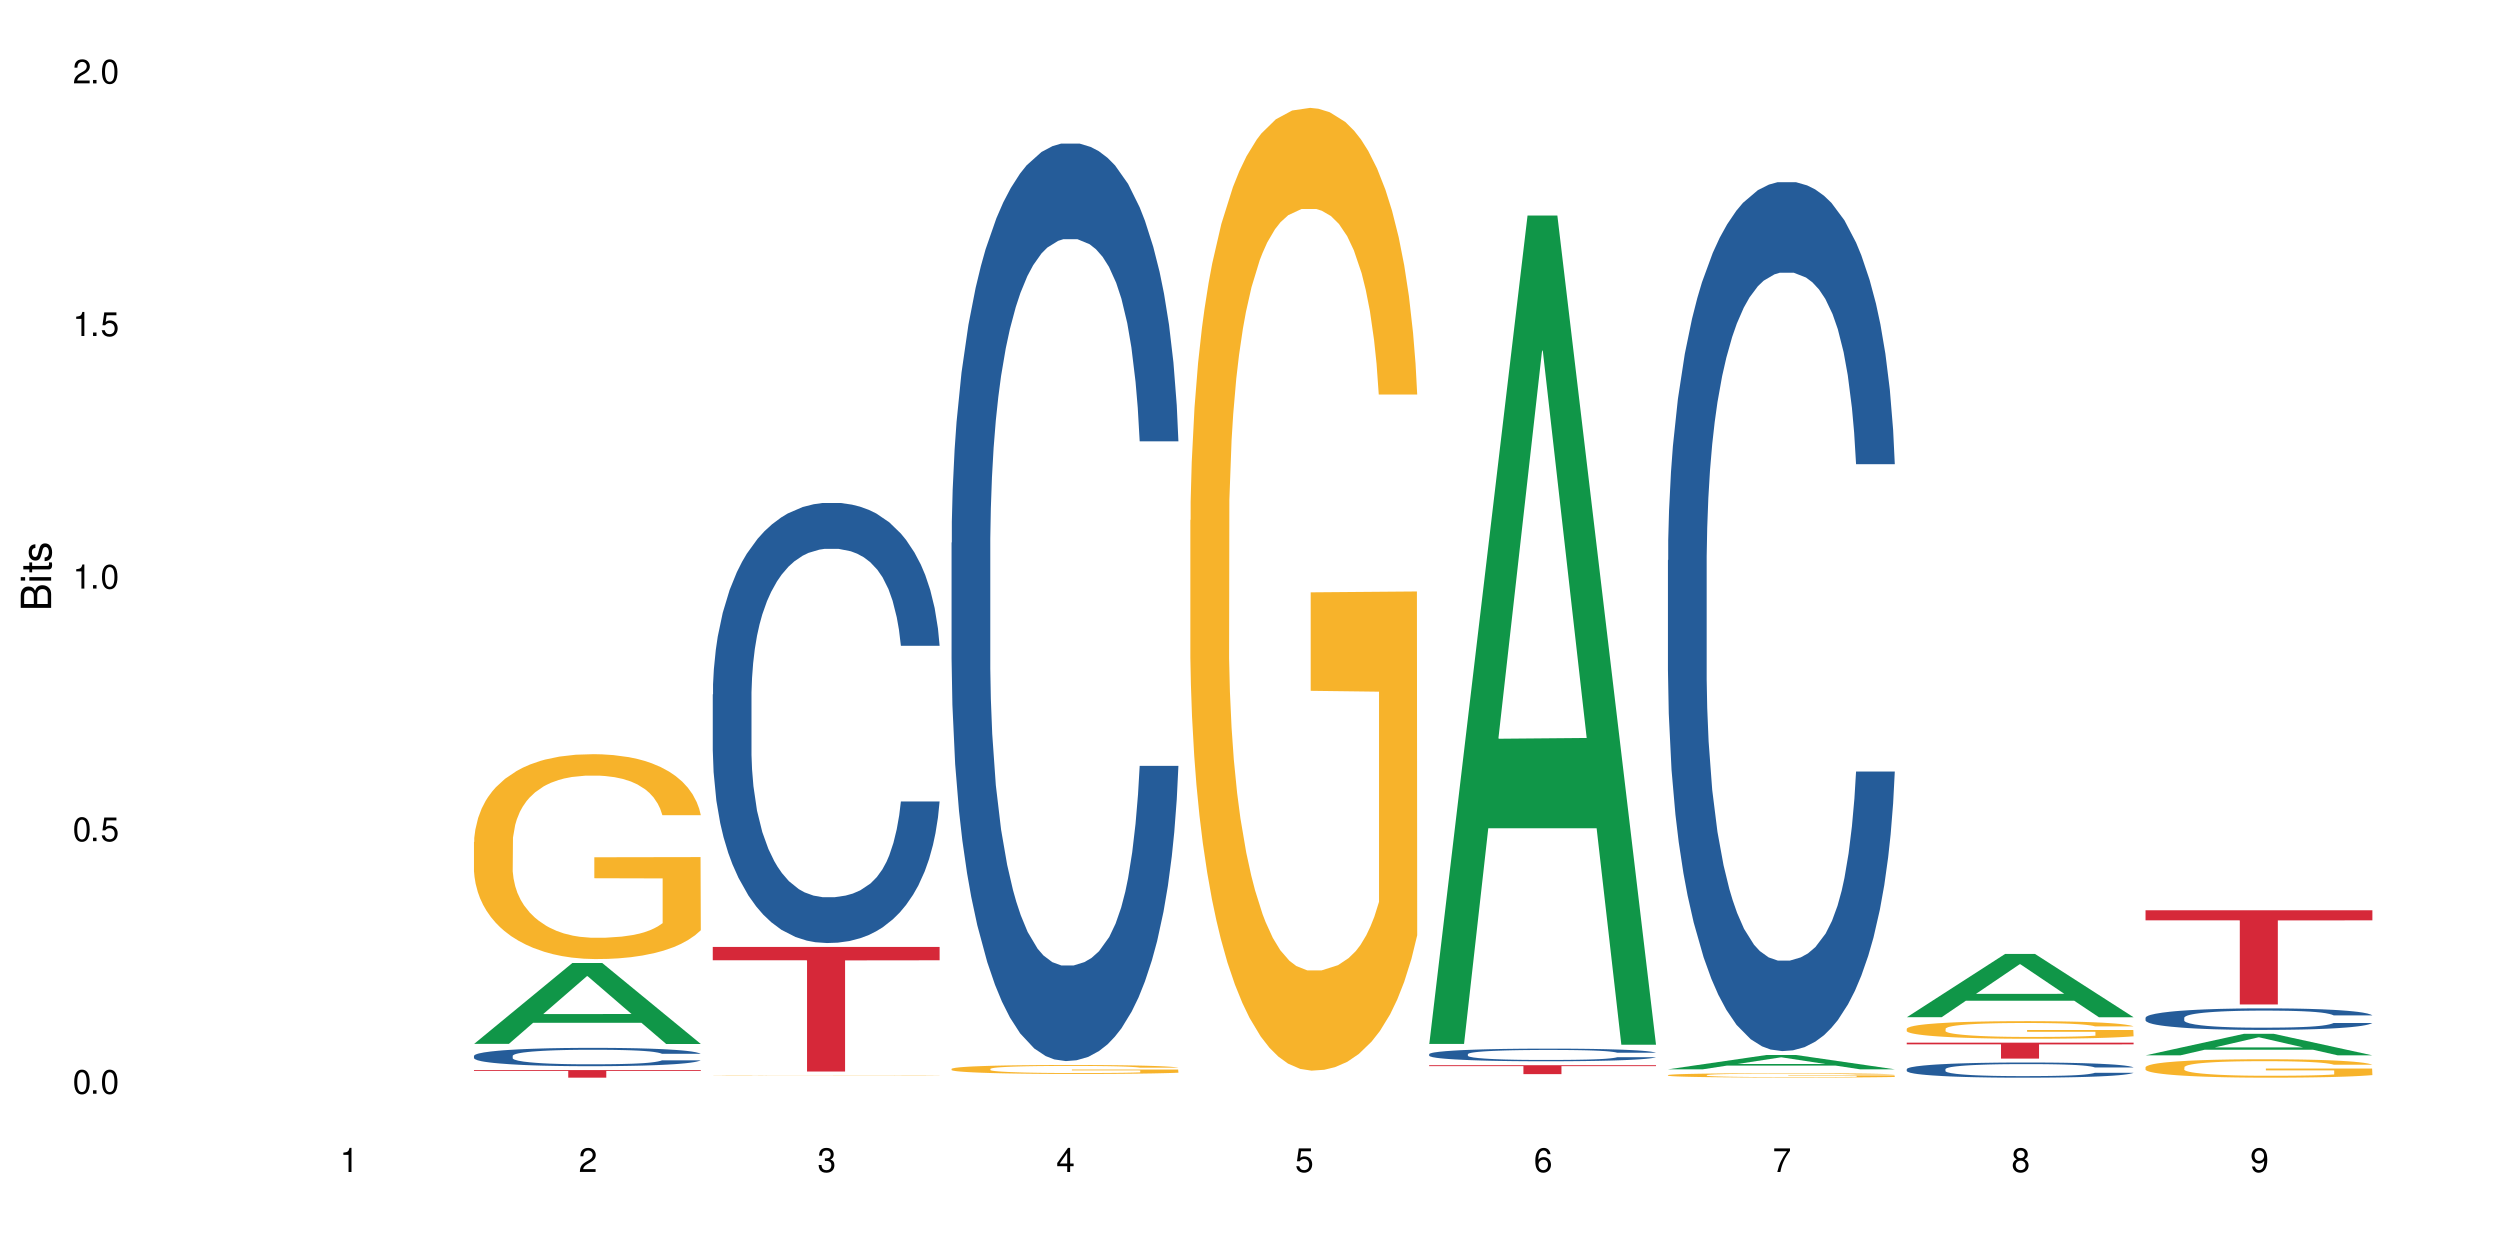 <?xml version="1.0" encoding="UTF-8"?>
<svg xmlns="http://www.w3.org/2000/svg" xmlns:xlink="http://www.w3.org/1999/xlink" width="720" height="360" viewBox="0 0 720 360">
<defs>
<g>
<g id="glyph-0-0">
</g>
<g id="glyph-0-1">
<path d="M 2.641 -6.938 C 2 -6.938 1.422 -6.656 1.078 -6.172 C 0.641 -5.562 0.406 -4.641 0.406 -3.359 C 0.406 -1.016 1.188 0.219 2.641 0.219 C 4.078 0.219 4.859 -1.016 4.859 -3.297 C 4.859 -4.641 4.656 -5.547 4.203 -6.172 C 3.844 -6.656 3.281 -6.938 2.641 -6.938 Z M 2.641 -6.188 C 3.547 -6.188 4 -5.25 4 -3.375 C 4 -1.406 3.562 -0.484 2.625 -0.484 C 1.734 -0.484 1.281 -1.438 1.281 -3.344 C 1.281 -5.25 1.734 -6.188 2.641 -6.188 Z M 2.641 -6.188 "/>
</g>
<g id="glyph-0-2">
<path d="M 1.828 -1 L 0.828 -1 L 0.828 0 L 1.828 0 Z M 1.828 -1 "/>
</g>
<g id="glyph-0-3">
<path d="M 4.562 -6.797 L 1.062 -6.797 L 0.547 -3.094 L 1.328 -3.094 C 1.719 -3.562 2.047 -3.734 2.578 -3.734 C 3.484 -3.734 4.062 -3.109 4.062 -2.094 C 4.062 -1.125 3.484 -0.531 2.578 -0.531 C 1.828 -0.531 1.375 -0.906 1.188 -1.672 L 0.328 -1.672 C 0.453 -1.109 0.547 -0.844 0.75 -0.594 C 1.125 -0.078 1.828 0.219 2.594 0.219 C 3.969 0.219 4.922 -0.781 4.922 -2.219 C 4.922 -3.562 4.031 -4.484 2.719 -4.484 C 2.25 -4.484 1.859 -4.359 1.469 -4.062 L 1.734 -5.969 L 4.562 -5.969 Z M 4.562 -6.797 "/>
</g>
<g id="glyph-0-4">
<path d="M 2.484 -4.938 L 2.484 0 L 3.328 0 L 3.328 -6.938 L 2.766 -6.938 C 2.469 -5.875 2.281 -5.734 0.984 -5.562 L 0.984 -4.938 Z M 2.484 -4.938 "/>
</g>
<g id="glyph-0-5">
<path d="M 4.859 -0.828 L 1.281 -0.828 C 1.359 -1.406 1.672 -1.781 2.5 -2.281 L 3.469 -2.828 C 4.406 -3.344 4.906 -4.062 4.906 -4.906 C 4.906 -5.484 4.672 -6.031 4.266 -6.406 C 3.859 -6.766 3.375 -6.938 2.719 -6.938 C 1.859 -6.938 1.219 -6.625 0.844 -6.031 C 0.609 -5.672 0.5 -5.234 0.484 -4.531 L 1.328 -4.531 C 1.359 -5.016 1.406 -5.281 1.531 -5.516 C 1.75 -5.938 2.188 -6.203 2.703 -6.203 C 3.469 -6.203 4.031 -5.641 4.031 -4.891 C 4.031 -4.344 3.719 -3.859 3.125 -3.516 L 2.234 -3 C 0.812 -2.172 0.406 -1.531 0.328 -0.016 L 4.859 -0.016 Z M 4.859 -0.828 "/>
</g>
<g id="glyph-0-6">
<path d="M 2.125 -3.188 L 2.578 -3.188 C 3.5 -3.188 3.984 -2.766 3.984 -1.922 C 3.984 -1.062 3.469 -0.531 2.594 -0.531 C 1.656 -0.531 1.203 -1 1.156 -2.016 L 0.312 -2.016 C 0.344 -1.453 0.438 -1.094 0.609 -0.781 C 0.953 -0.109 1.625 0.219 2.547 0.219 C 3.953 0.219 4.859 -0.625 4.859 -1.938 C 4.859 -2.828 4.516 -3.297 3.703 -3.594 C 4.344 -3.844 4.656 -4.328 4.656 -5.031 C 4.656 -6.219 3.875 -6.938 2.578 -6.938 C 1.203 -6.938 0.484 -6.172 0.453 -4.703 L 1.297 -4.703 C 1.312 -5.125 1.344 -5.359 1.453 -5.578 C 1.641 -5.969 2.062 -6.203 2.594 -6.203 C 3.344 -6.203 3.797 -5.75 3.797 -5 C 3.797 -4.516 3.609 -4.219 3.25 -4.047 C 3.016 -3.953 2.703 -3.922 2.125 -3.906 Z M 2.125 -3.188 "/>
</g>
<g id="glyph-0-7">
<path d="M 3.141 -1.672 L 3.141 0 L 3.984 0 L 3.984 -1.672 L 4.984 -1.672 L 4.984 -2.438 L 3.984 -2.438 L 3.984 -6.938 L 3.359 -6.938 L 0.266 -2.578 L 0.266 -1.672 Z M 3.141 -2.438 L 1 -2.438 L 3.141 -5.5 Z M 3.141 -2.438 "/>
</g>
<g id="glyph-0-8">
<path d="M 4.781 -5.125 C 4.609 -6.266 3.891 -6.938 2.844 -6.938 C 2.094 -6.938 1.422 -6.578 1.031 -5.953 C 0.594 -5.266 0.406 -4.422 0.406 -3.172 C 0.406 -2 0.578 -1.25 0.984 -0.641 C 1.359 -0.078 1.953 0.219 2.703 0.219 C 3.984 0.219 4.922 -0.75 4.922 -2.094 C 4.922 -3.375 4.062 -4.281 2.844 -4.281 C 2.172 -4.281 1.641 -4.031 1.281 -3.516 C 1.281 -5.234 1.828 -6.188 2.797 -6.188 C 3.391 -6.188 3.797 -5.797 3.938 -5.125 Z M 2.734 -3.531 C 3.547 -3.531 4.062 -2.953 4.062 -2.031 C 4.062 -1.156 3.484 -0.531 2.703 -0.531 C 1.922 -0.531 1.328 -1.188 1.328 -2.078 C 1.328 -2.938 1.906 -3.531 2.734 -3.531 Z M 2.734 -3.531 "/>
</g>
<g id="glyph-0-9">
<path d="M 4.984 -6.797 L 0.438 -6.797 L 0.438 -5.969 L 4.109 -5.969 C 2.5 -3.656 1.828 -2.234 1.328 0 L 2.219 0 C 2.594 -2.172 3.453 -4.047 4.984 -6.094 Z M 4.984 -6.797 "/>
</g>
<g id="glyph-0-10">
<path d="M 3.75 -3.656 C 4.469 -4.094 4.688 -4.438 4.688 -5.078 C 4.688 -6.172 3.844 -6.938 2.641 -6.938 C 1.438 -6.938 0.594 -6.172 0.594 -5.094 C 0.594 -4.438 0.812 -4.094 1.516 -3.656 C 0.734 -3.266 0.359 -2.703 0.359 -1.922 C 0.359 -0.656 1.281 0.219 2.641 0.219 C 3.984 0.219 4.922 -0.656 4.922 -1.922 C 4.922 -2.703 4.531 -3.266 3.75 -3.656 Z M 2.641 -6.188 C 3.359 -6.188 3.812 -5.75 3.812 -5.062 C 3.812 -4.406 3.344 -3.984 2.641 -3.984 C 1.922 -3.984 1.453 -4.406 1.453 -5.078 C 1.453 -5.75 1.922 -6.188 2.641 -6.188 Z M 2.641 -3.266 C 3.484 -3.266 4.062 -2.719 4.062 -1.906 C 4.062 -1.078 3.484 -0.531 2.625 -0.531 C 1.797 -0.531 1.219 -1.094 1.219 -1.906 C 1.219 -2.719 1.781 -3.266 2.641 -3.266 Z M 2.641 -3.266 "/>
</g>
<g id="glyph-0-11">
<path d="M 0.516 -1.578 C 0.672 -0.453 1.406 0.219 2.438 0.219 C 3.188 0.219 3.859 -0.141 4.266 -0.766 C 4.688 -1.453 4.891 -2.297 4.891 -3.547 C 4.891 -4.719 4.703 -5.453 4.312 -6.078 C 3.938 -6.641 3.344 -6.938 2.594 -6.938 C 1.297 -6.938 0.359 -5.969 0.359 -4.625 C 0.359 -3.344 1.234 -2.453 2.453 -2.453 C 3.094 -2.453 3.578 -2.672 4.016 -3.203 C 4 -1.484 3.469 -0.531 2.5 -0.531 C 1.906 -0.531 1.484 -0.906 1.359 -1.578 Z M 2.578 -6.203 C 3.375 -6.203 3.969 -5.531 3.969 -4.641 C 3.969 -3.797 3.391 -3.188 2.547 -3.188 C 1.734 -3.188 1.234 -3.766 1.234 -4.688 C 1.234 -5.562 1.797 -6.203 2.578 -6.203 Z M 2.578 -6.203 "/>
</g>
<g id="glyph-1-0">
</g>
<g id="glyph-1-1">
<path d="M 0 -0.953 L 0 -4.891 C 0 -5.719 -0.234 -6.344 -0.734 -6.797 C -1.188 -7.234 -1.812 -7.469 -2.5 -7.469 C -3.547 -7.469 -4.188 -7 -4.625 -5.875 C -4.984 -6.688 -5.625 -7.094 -6.531 -7.094 C -7.172 -7.094 -7.734 -6.859 -8.141 -6.391 C -8.562 -5.922 -8.75 -5.344 -8.75 -4.5 L -8.75 -0.953 Z M -4.984 -2.062 L -7.766 -2.062 L -7.766 -4.219 C -7.766 -4.844 -7.688 -5.203 -7.453 -5.5 C -7.219 -5.812 -6.859 -5.969 -6.375 -5.969 C -5.891 -5.969 -5.531 -5.812 -5.297 -5.5 C -5.062 -5.203 -4.984 -4.844 -4.984 -4.219 Z M -0.984 -2.062 L -4 -2.062 L -4 -4.781 C -4 -5.766 -3.438 -6.359 -2.484 -6.359 C -1.547 -6.359 -0.984 -5.766 -0.984 -4.781 Z M -0.984 -2.062 "/>
</g>
<g id="glyph-1-2">
<path d="M -6.281 -1.797 L -6.281 -0.797 L 0 -0.797 L 0 -1.797 Z M -8.75 -1.797 L -8.75 -0.797 L -7.484 -0.797 L -7.484 -1.797 Z M -8.75 -1.797 "/>
</g>
<g id="glyph-1-3">
<path d="M -6.281 -3.047 L -6.281 -2.016 L -8.016 -2.016 L -8.016 -1.016 L -6.281 -1.016 L -6.281 -0.172 L -5.469 -0.172 L -5.469 -1.016 L -0.719 -1.016 C -0.078 -1.016 0.281 -1.453 0.281 -2.234 C 0.281 -2.5 0.25 -2.719 0.188 -3.047 L -0.641 -3.047 C -0.609 -2.906 -0.594 -2.766 -0.594 -2.562 C -0.594 -2.141 -0.719 -2.016 -1.156 -2.016 L -5.469 -2.016 L -5.469 -3.047 Z M -6.281 -3.047 "/>
</g>
<g id="glyph-1-4">
<path d="M -4.531 -5.25 C -5.766 -5.25 -6.469 -4.422 -6.469 -2.969 C -6.469 -1.516 -5.719 -0.562 -4.547 -0.562 C -3.562 -0.562 -3.094 -1.062 -2.734 -2.562 L -2.516 -3.484 C -2.344 -4.188 -2.094 -4.469 -1.641 -4.469 C -1.047 -4.469 -0.641 -3.875 -0.641 -3 C -0.641 -2.453 -0.797 -2 -1.062 -1.75 C -1.25 -1.594 -1.422 -1.531 -1.875 -1.469 L -1.875 -0.406 C -0.422 -0.453 0.281 -1.266 0.281 -2.922 C 0.281 -4.5 -0.5 -5.516 -1.719 -5.516 C -2.656 -5.516 -3.172 -4.984 -3.469 -3.734 L -3.703 -2.766 C -3.891 -1.953 -4.156 -1.609 -4.594 -1.609 C -5.188 -1.609 -5.547 -2.125 -5.547 -2.938 C -5.547 -3.75 -5.203 -4.172 -4.531 -4.203 Z M -4.531 -5.25 "/>
</g>
</g>
</defs>
<rect x="-72" y="-36" width="864" height="432" fill="rgb(100%, 100%, 100%)" fill-opacity="1"/>
<path fill-rule="nonzero" fill="rgb(6.275%, 58.824%, 28.235%)" fill-opacity="1" d="M 136.504 300.641 L 136.574 300.621 L 164.844 277.336 L 173.43 277.336 L 201.836 300.664 L 191.855 300.664 L 184.738 294.574 L 153.535 294.574 L 146.555 300.641 L 136.504 300.641 L 156.535 292.055 L 181.875 292.035 L 169.242 281.148 L 169.102 281.125 L 168.961 281.191 L 156.469 292.035 L 156.535 292.055 Z M 136.504 300.641 "/>
<path fill-rule="nonzero" fill="rgb(14.51%, 36.078%, 60%)" fill-opacity="1" d="M 136.504 304.082 L 136.582 304.078 L 136.582 303.961 L 136.824 303.777 L 137.379 303.547 L 137.938 303.387 L 139.371 303.102 L 141.363 302.828 L 143.434 302.617 L 144.949 302.488 L 146.305 302.395 L 149.41 302.215 L 151.402 302.125 L 153.555 302.043 L 156.184 301.961 L 158.098 301.91 L 162.398 301.832 L 165.586 301.801 L 168.055 301.785 L 173.395 301.785 L 176.582 301.805 L 178.891 301.828 L 181.441 301.867 L 183.594 301.91 L 187.336 302.016 L 190.684 302.152 L 192.195 302.23 L 194.586 302.379 L 196.418 302.523 L 197.695 302.648 L 199.129 302.828 L 200.402 303.047 L 201.359 303.293 L 201.836 303.5 L 190.684 303.5 L 190.125 303.305 L 189.488 303.156 L 188.293 302.957 L 187.098 302.816 L 185.426 302.68 L 183.91 302.586 L 181.84 302.496 L 180.008 302.438 L 178.094 302.395 L 176.262 302.363 L 172.758 302.336 L 168.691 302.336 L 167.18 302.344 L 164.07 302.383 L 162.398 302.418 L 160.008 302.484 L 158.336 302.547 L 156.344 302.645 L 154.988 302.727 L 153.316 302.852 L 152.121 302.965 L 150.766 303.121 L 149.969 303.242 L 149.25 303.379 L 148.613 303.539 L 148.137 303.707 L 147.816 303.887 L 147.66 304.059 L 147.66 304.809 L 147.816 304.98 L 148.215 305.184 L 149.25 305.477 L 150.766 305.734 L 152.52 305.938 L 154.191 306.082 L 155.148 306.148 L 156.422 306.227 L 158.414 306.324 L 161.281 306.418 L 162.957 306.457 L 165.504 306.496 L 168.137 306.516 L 171.641 306.516 L 174.746 306.496 L 176.82 306.473 L 178.973 306.434 L 181.918 306.352 L 183.75 306.273 L 185.344 306.184 L 186.539 306.09 L 187.336 306.012 L 188.531 305.863 L 189.488 305.699 L 190.203 305.531 L 190.684 305.367 L 201.836 305.367 L 201.359 305.559 L 200.645 305.746 L 199.926 305.887 L 198.809 306.059 L 197.535 306.207 L 195.703 306.375 L 194.188 306.488 L 192.195 306.605 L 190.363 306.699 L 188.371 306.781 L 185.426 306.879 L 183.512 306.926 L 181.441 306.969 L 178.973 307.008 L 175.863 307.043 L 172.516 307.062 L 169.41 307.066 L 166.062 307.055 L 163.594 307.035 L 160.328 306.992 L 156.262 306.906 L 153.316 306.816 L 151.004 306.723 L 149.012 306.625 L 146.781 306.496 L 143.914 306.285 L 142.16 306.121 L 140.965 305.984 L 139.609 305.797 L 138.656 305.629 L 137.539 305.355 L 136.742 305.016 L 136.504 304.75 Z M 136.504 304.082 "/>
<path fill-rule="nonzero" fill="rgb(96.863%, 70.196%, 16.863%)" fill-opacity="1" d="M 136.504 242.477 L 136.582 242.422 L 136.582 241.344 L 136.902 238.918 L 137.699 235.578 L 138.734 232.828 L 139.852 230.672 L 140.566 229.539 L 141.762 227.926 L 142.797 226.738 L 145.426 224.312 L 148.773 222.051 L 150.605 221.078 L 152.68 220.164 L 155.625 219.141 L 156.98 218.762 L 161.125 217.898 L 165.824 217.359 L 171.004 217.199 L 173.395 217.254 L 176.66 217.469 L 181.121 218.062 L 183.672 218.602 L 185.664 219.141 L 187.734 219.84 L 190.285 220.918 L 192.676 222.211 L 194.586 223.504 L 196.5 225.121 L 198.094 226.848 L 199.449 228.734 L 200.645 230.996 L 201.359 232.883 L 201.836 234.77 L 190.762 234.77 L 190.125 232.883 L 189.41 231.426 L 188.215 229.648 L 187.02 228.355 L 185.824 227.332 L 183.594 225.93 L 181.68 225.066 L 179.289 224.312 L 176.98 223.828 L 174.348 223.504 L 172.758 223.398 L 168.535 223.398 L 164.707 223.773 L 162.477 224.207 L 160.883 224.637 L 158.652 225.445 L 157.301 226.09 L 156.504 226.523 L 154.113 228.195 L 152.52 229.703 L 151.641 230.727 L 150.527 232.344 L 149.73 233.797 L 148.852 235.953 L 148.375 237.57 L 147.738 241.234 L 147.66 250.938 L 147.898 252.984 L 148.375 255.195 L 149.012 257.137 L 149.969 259.184 L 150.926 260.746 L 152.598 262.848 L 154.031 264.25 L 155.148 265.164 L 157.301 266.621 L 158.176 267.105 L 160.246 268.074 L 162.398 268.832 L 165.027 269.477 L 167.02 269.801 L 170.207 270.07 L 174.27 270.07 L 179.051 269.746 L 182.078 269.316 L 184.148 268.883 L 185.504 268.508 L 187.176 267.914 L 188.371 267.375 L 189.488 266.781 L 190.844 265.867 L 190.844 252.984 L 171.164 252.93 L 171.164 246.895 L 201.758 246.84 L 201.836 267.914 L 200.164 269.371 L 198.094 270.77 L 196.102 271.848 L 194.031 272.766 L 191.082 273.789 L 188.691 274.434 L 185.027 275.191 L 181.68 275.676 L 178.176 276 L 175.066 276.16 L 171.402 276.215 L 168.137 276.105 L 164.629 275.781 L 161.84 275.352 L 159.289 274.812 L 156.742 274.113 L 153.555 272.98 L 151.484 272.062 L 149.332 270.934 L 147.18 269.586 L 145.27 268.129 L 143.992 266.996 L 142.719 265.703 L 141.363 264.086 L 140.09 262.254 L 139.133 260.586 L 138.258 258.699 L 137.617 256.918 L 136.98 254.496 L 136.664 252.555 L 136.504 250.883 Z M 136.504 242.477 "/>
<path fill-rule="nonzero" fill="rgb(83.922%, 15.686%, 22.353%)" fill-opacity="1" d="M 136.504 308.188 L 201.836 308.188 L 201.836 308.422 L 174.609 308.422 L 174.609 310.375 L 163.652 310.375 L 163.652 308.426 L 163.496 308.422 L 136.504 308.422 Z M 136.504 308.188 "/>
<path fill-rule="nonzero" fill="rgb(14.51%, 36.078%, 60%)" fill-opacity="1" d="M 205.277 200.008 L 205.355 199.891 L 205.355 197.113 L 205.594 192.711 L 206.152 187.148 L 206.711 183.328 L 208.145 176.492 L 210.137 169.891 L 212.207 164.793 L 213.723 161.781 L 215.078 159.465 L 218.184 155.176 L 220.176 152.977 L 222.328 151.008 L 224.957 149.039 L 226.867 147.879 L 231.172 146.023 L 234.359 145.215 L 236.828 144.867 L 242.168 144.867 L 245.352 145.332 L 247.664 145.91 L 250.215 146.836 L 252.363 147.879 L 256.109 150.426 L 259.457 153.672 L 260.969 155.523 L 263.359 159.117 L 265.191 162.59 L 266.469 165.602 L 267.902 169.891 L 269.176 175.102 L 270.133 181.008 L 270.609 185.992 L 259.457 185.992 L 258.898 181.355 L 258.262 177.766 L 257.066 173.016 L 255.871 169.656 L 254.195 166.297 L 252.684 164.098 L 250.613 161.895 L 248.777 160.504 L 246.867 159.465 L 245.035 158.77 L 241.527 158.074 L 237.465 158.074 L 235.953 158.305 L 232.844 159.23 L 231.172 160.043 L 228.781 161.664 L 227.109 163.172 L 225.117 165.488 L 223.762 167.457 L 222.09 170.469 L 220.895 173.133 L 219.539 176.957 L 218.742 179.852 L 218.023 183.094 L 217.387 186.918 L 216.91 190.973 L 216.59 195.258 L 216.43 199.43 L 216.43 217.383 L 216.59 221.555 L 216.988 226.418 L 218.023 233.484 L 219.539 239.625 L 221.293 244.492 L 222.965 247.965 L 223.922 249.59 L 225.195 251.441 L 227.188 253.758 L 230.055 256.074 L 231.73 257.004 L 234.277 257.93 L 236.906 258.391 L 240.414 258.391 L 243.52 257.93 L 245.594 257.352 L 247.742 256.422 L 250.691 254.453 L 252.523 252.602 L 254.117 250.398 L 255.312 248.199 L 256.109 246.344 L 257.305 242.754 L 258.262 238.816 L 258.977 234.762 L 259.457 230.82 L 270.609 230.82 L 270.133 235.457 L 269.414 239.973 L 268.699 243.332 L 267.582 247.387 L 266.309 250.977 L 264.477 255.031 L 262.961 257.695 L 260.969 260.594 L 259.137 262.793 L 257.145 264.762 L 254.195 267.082 L 252.285 268.238 L 250.215 269.281 L 247.742 270.207 L 244.637 271.02 L 241.289 271.484 L 238.184 271.598 L 234.836 271.367 L 232.367 270.902 L 229.098 269.859 L 225.035 267.777 L 222.09 265.574 L 219.777 263.375 L 217.785 261.055 L 215.555 257.93 L 212.688 252.832 L 210.934 248.895 L 209.738 245.648 L 208.383 241.133 L 207.426 237.078 L 206.312 230.59 L 205.516 222.367 L 205.277 215.992 Z M 205.277 200.008 "/>
<path fill-rule="nonzero" fill="rgb(96.863%, 70.196%, 16.863%)" fill-opacity="1" d="M 205.277 309.766 L 205.355 309.766 L 205.676 309.762 L 206.473 309.754 L 207.508 309.75 L 208.621 309.746 L 209.34 309.742 L 210.535 309.738 L 211.57 309.738 L 214.199 309.73 L 217.547 309.727 L 219.379 309.727 L 221.449 309.723 L 225.754 309.723 L 229.895 309.719 L 249.895 309.719 L 252.445 309.723 L 256.508 309.723 L 259.059 309.727 L 261.449 309.727 L 263.359 309.73 L 265.273 309.734 L 266.867 309.738 L 268.219 309.742 L 269.414 309.746 L 270.133 309.75 L 270.609 309.754 L 259.535 309.754 L 258.898 309.75 L 258.18 309.746 L 255.789 309.738 L 254.594 309.738 L 252.363 309.734 L 250.453 309.734 L 248.062 309.73 L 231.25 309.73 L 229.656 309.734 L 225.273 309.734 L 222.883 309.738 L 221.293 309.742 L 220.414 309.746 L 219.301 309.746 L 218.504 309.75 L 217.625 309.754 L 217.148 309.758 L 216.512 309.766 L 216.43 309.781 L 216.672 309.785 L 217.148 309.793 L 217.785 309.793 L 219.699 309.801 L 221.371 309.805 L 222.805 309.809 L 223.922 309.809 L 226.07 309.812 L 226.949 309.812 L 229.02 309.816 L 231.172 309.816 L 233.801 309.82 L 247.824 309.82 L 250.852 309.816 L 257.145 309.816 L 258.262 309.812 L 259.613 309.812 L 259.613 309.785 L 239.934 309.785 L 239.934 309.773 L 270.531 309.773 L 270.609 309.816 L 268.938 309.816 L 266.867 309.82 L 264.875 309.824 L 262.801 309.824 L 259.855 309.828 L 253.801 309.828 L 250.453 309.832 L 233.402 309.832 L 230.613 309.828 L 225.516 309.828 L 222.328 309.824 L 220.254 309.824 L 218.105 309.82 L 215.953 309.82 L 214.039 309.816 L 212.766 309.812 L 211.492 309.812 L 210.137 309.809 L 208.863 309.805 L 207.906 309.801 L 207.027 309.797 L 205.754 309.789 L 205.438 309.785 L 205.277 309.781 Z M 205.277 309.766 "/>
<path fill-rule="nonzero" fill="rgb(83.922%, 15.686%, 22.353%)" fill-opacity="1" d="M 205.277 272.719 L 270.609 272.719 L 270.609 276.559 L 243.383 276.594 L 243.383 308.598 L 232.426 308.598 L 232.426 276.629 L 232.266 276.559 L 205.277 276.559 Z M 205.277 272.719 "/>
<path fill-rule="nonzero" fill="rgb(14.51%, 36.078%, 60%)" fill-opacity="1" d="M 274.051 156.328 L 274.129 156.086 L 274.129 150.289 L 274.367 141.109 L 274.926 129.516 L 275.484 121.547 L 276.918 107.297 L 278.91 93.527 L 280.98 82.902 L 282.496 76.621 L 283.848 71.789 L 286.957 62.855 L 288.949 58.266 L 291.102 54.16 L 293.73 50.051 L 295.641 47.637 L 299.945 43.773 L 303.129 42.082 L 305.602 41.355 L 310.938 41.355 L 314.125 42.324 L 316.438 43.531 L 318.984 45.465 L 321.137 47.637 L 324.883 52.949 L 328.23 59.715 L 329.742 63.578 L 332.133 71.066 L 333.965 78.312 L 335.238 84.59 L 336.676 93.527 L 337.949 104.398 L 338.906 116.715 L 339.383 127.102 L 328.23 127.102 L 327.672 117.441 L 327.035 109.953 L 325.84 100.051 L 324.645 93.047 L 322.969 86.039 L 321.457 81.453 L 319.383 76.863 L 317.551 73.965 L 315.641 71.789 L 313.809 70.34 L 310.301 68.891 L 306.238 68.891 L 304.723 69.375 L 301.617 71.309 L 299.945 72.996 L 297.555 76.379 L 295.879 79.52 L 293.887 84.352 L 292.535 88.457 L 290.859 94.734 L 289.664 100.293 L 288.312 108.262 L 287.516 114.301 L 286.797 121.062 L 286.16 129.035 L 285.684 137.488 L 285.363 146.422 L 285.203 155.117 L 285.203 192.555 L 285.363 201.25 L 285.762 211.395 L 286.797 226.129 L 288.312 238.93 L 290.062 249.074 L 291.738 256.32 L 292.691 259.703 L 293.969 263.566 L 295.961 268.398 L 298.828 273.227 L 300.5 275.16 L 303.051 277.094 L 305.68 278.059 L 309.188 278.059 L 312.293 277.094 L 314.363 275.883 L 316.516 273.953 L 319.465 269.848 L 321.297 265.98 L 322.891 261.395 L 324.086 256.805 L 324.883 252.938 L 326.078 245.453 L 327.035 237.238 L 327.75 228.785 L 328.23 220.574 L 339.383 220.574 L 338.906 230.234 L 338.188 239.656 L 337.473 246.66 L 336.355 255.113 L 335.082 262.602 L 333.25 271.055 L 331.734 276.609 L 329.742 282.648 L 327.91 287.238 L 325.918 291.344 L 322.969 296.172 L 321.059 298.59 L 318.984 300.762 L 316.516 302.695 L 313.41 304.387 L 310.062 305.352 L 306.957 305.594 L 303.609 305.109 L 301.141 304.145 L 297.871 301.969 L 293.809 297.621 L 290.859 293.035 L 288.551 288.445 L 286.559 283.613 L 284.328 277.094 L 281.457 266.465 L 279.707 258.254 L 278.512 251.488 L 277.156 242.07 L 276.199 233.617 L 275.086 220.09 L 274.289 202.941 L 274.051 189.656 Z M 274.051 156.328 "/>
<path fill-rule="nonzero" fill="rgb(96.863%, 70.196%, 16.863%)" fill-opacity="1" d="M 274.051 307.824 L 274.129 307.82 L 274.129 307.773 L 274.449 307.668 L 275.246 307.52 L 276.281 307.398 L 277.395 307.305 L 278.113 307.258 L 279.309 307.184 L 280.344 307.133 L 282.973 307.027 L 286.32 306.926 L 288.152 306.887 L 290.223 306.844 L 293.172 306.801 L 294.527 306.785 L 298.668 306.746 L 303.371 306.723 L 308.547 306.715 L 310.938 306.719 L 314.207 306.727 L 318.668 306.754 L 321.219 306.777 L 323.207 306.801 L 325.281 306.832 L 327.832 306.879 L 330.219 306.934 L 332.133 306.992 L 334.043 307.062 L 335.637 307.137 L 336.992 307.219 L 338.188 307.32 L 338.906 307.402 L 339.383 307.484 L 328.309 307.484 L 327.672 307.402 L 326.953 307.34 L 325.758 307.262 L 324.562 307.203 L 323.367 307.16 L 321.137 307.098 L 319.227 307.059 L 316.836 307.027 L 314.523 307.004 L 311.895 306.992 L 310.301 306.988 L 306.078 306.988 L 302.254 307.004 L 300.023 307.023 L 298.43 307.039 L 296.199 307.078 L 294.844 307.105 L 294.047 307.125 L 291.656 307.195 L 290.062 307.262 L 289.188 307.309 L 288.07 307.379 L 287.273 307.441 L 286.398 307.535 L 285.922 307.609 L 285.285 307.77 L 285.203 308.195 L 285.441 308.285 L 285.922 308.379 L 286.559 308.465 L 287.516 308.555 L 288.469 308.625 L 290.145 308.715 L 291.578 308.777 L 292.691 308.816 L 294.844 308.883 L 295.723 308.902 L 297.793 308.945 L 299.945 308.977 L 302.574 309.008 L 304.566 309.02 L 307.75 309.031 L 311.816 309.031 L 316.598 309.02 L 319.625 309 L 321.695 308.98 L 323.051 308.965 L 324.723 308.938 L 325.918 308.914 L 327.035 308.887 L 328.387 308.848 L 328.387 308.285 L 308.707 308.281 L 308.707 308.016 L 339.305 308.016 L 339.383 308.938 L 337.711 309.004 L 335.637 309.062 L 333.645 309.109 L 331.574 309.152 L 328.625 309.195 L 326.238 309.223 L 322.57 309.258 L 319.227 309.277 L 315.719 309.293 L 312.613 309.301 L 308.945 309.301 L 305.68 309.297 L 302.176 309.285 L 299.387 309.266 L 296.836 309.242 L 294.285 309.211 L 291.102 309.16 L 289.027 309.121 L 286.875 309.07 L 284.727 309.012 L 282.812 308.949 L 281.539 308.898 L 280.266 308.84 L 278.91 308.77 L 277.633 308.691 L 276.68 308.617 L 275.801 308.535 L 275.164 308.457 L 274.527 308.352 L 274.207 308.266 L 274.051 308.191 Z M 274.051 307.824 "/>
<path fill-rule="nonzero" fill="rgb(96.863%, 70.196%, 16.863%)" fill-opacity="1" d="M 342.82 149.828 L 342.902 149.574 L 342.902 144.512 L 343.219 133.117 L 344.016 117.414 L 345.051 104.5 L 346.168 94.371 L 346.887 89.055 L 348.082 81.457 L 349.117 75.887 L 351.746 64.492 L 355.094 53.855 L 356.926 49.297 L 358.996 44.992 L 361.945 40.184 L 363.297 38.41 L 367.441 34.359 L 372.141 31.824 L 377.32 31.066 L 379.711 31.32 L 382.977 32.332 L 387.441 35.117 L 389.988 37.648 L 391.98 40.184 L 394.055 43.473 L 396.602 48.539 L 398.992 54.617 L 400.906 60.691 L 402.816 68.289 L 404.41 76.395 L 405.766 85.258 L 406.961 95.891 L 407.68 104.754 L 408.156 113.617 L 397.082 113.617 L 396.445 104.754 L 395.727 97.918 L 394.531 89.562 L 393.336 83.484 L 392.141 78.672 L 389.91 72.09 L 387.996 68.035 L 385.609 64.492 L 383.297 62.211 L 380.668 60.691 L 379.074 60.188 L 374.852 60.188 L 371.027 61.961 L 368.797 63.984 L 367.203 66.012 L 364.973 69.809 L 363.617 72.848 L 362.82 74.875 L 360.43 82.723 L 358.836 89.812 L 357.961 94.625 L 356.844 102.223 L 356.047 109.059 L 355.172 119.188 L 354.695 126.785 L 354.055 144.004 L 353.977 189.586 L 354.215 199.207 L 354.695 209.59 L 355.332 218.707 L 356.285 228.328 L 357.242 235.672 L 358.918 245.547 L 360.352 252.133 L 361.465 256.438 L 363.617 263.273 L 364.492 265.551 L 366.566 270.109 L 368.715 273.656 L 371.344 276.695 L 373.336 278.215 L 376.523 279.48 L 380.59 279.48 L 385.367 277.961 L 388.395 275.934 L 390.469 273.91 L 391.824 272.137 L 393.496 269.352 L 394.691 266.816 L 395.805 264.031 L 397.16 259.727 L 397.16 199.207 L 377.48 198.953 L 377.48 170.594 L 408.074 170.34 L 408.156 269.352 L 406.484 276.188 L 404.41 282.77 L 402.418 287.836 L 400.348 292.141 L 397.398 296.953 L 395.008 299.992 L 391.344 303.535 L 387.996 305.816 L 384.492 307.336 L 381.387 308.094 L 377.719 308.348 L 374.453 307.84 L 370.949 306.32 L 368.16 304.297 L 365.609 301.762 L 363.059 298.473 L 359.871 293.152 L 357.801 288.848 L 355.648 283.531 L 353.5 277.199 L 351.586 270.363 L 350.312 265.047 L 349.035 258.969 L 347.684 251.371 L 346.406 242.762 L 345.449 234.91 L 344.574 226.051 L 343.938 217.691 L 343.301 206.297 L 342.98 197.18 L 342.82 189.332 Z M 342.82 149.828 "/>
<path fill-rule="nonzero" fill="rgb(6.275%, 58.824%, 28.235%)" fill-opacity="1" d="M 411.594 300.66 L 411.664 300.438 L 439.934 62.066 L 448.52 62.066 L 476.93 300.887 L 466.945 300.887 L 459.828 238.547 L 428.625 238.547 L 421.645 300.66 L 411.594 300.66 L 431.629 212.758 L 456.965 212.535 L 444.332 101.086 L 444.191 100.859 L 444.051 101.535 L 431.559 212.535 L 431.629 212.758 Z M 411.594 300.66 "/>
<path fill-rule="nonzero" fill="rgb(14.51%, 36.078%, 60%)" fill-opacity="1" d="M 411.594 303.59 L 411.676 303.59 L 411.676 303.508 L 411.914 303.383 L 412.473 303.223 L 413.027 303.113 L 414.461 302.918 L 416.453 302.727 L 418.527 302.582 L 420.039 302.492 L 421.395 302.426 L 424.5 302.305 L 426.492 302.242 L 428.645 302.184 L 431.273 302.129 L 433.188 302.094 L 437.488 302.043 L 440.676 302.02 L 443.145 302.008 L 448.484 302.008 L 451.672 302.02 L 453.98 302.039 L 456.531 302.066 L 458.684 302.094 L 462.426 302.168 L 465.773 302.262 L 467.289 302.312 L 469.68 302.418 L 471.512 302.516 L 472.785 302.605 L 474.219 302.727 L 475.496 302.875 L 476.449 303.047 L 476.93 303.188 L 465.773 303.188 L 465.215 303.055 L 464.578 302.953 L 463.383 302.816 L 462.188 302.719 L 460.516 302.625 L 459 302.559 L 456.93 302.496 L 455.098 302.457 L 453.184 302.426 L 451.352 302.406 L 447.848 302.387 L 443.785 302.387 L 442.27 302.395 L 439.164 302.422 L 437.488 302.445 L 435.098 302.492 L 433.426 302.535 L 431.434 302.602 L 430.078 302.656 L 428.406 302.742 L 427.211 302.82 L 425.855 302.93 L 425.059 303.012 L 424.344 303.105 L 423.707 303.215 L 423.227 303.332 L 422.91 303.457 L 422.75 303.574 L 422.75 304.09 L 422.91 304.211 L 423.309 304.352 L 424.344 304.555 L 425.855 304.73 L 427.609 304.871 L 429.281 304.969 L 430.238 305.016 L 431.512 305.07 L 433.504 305.137 L 436.375 305.203 L 438.047 305.23 L 440.598 305.254 L 443.227 305.27 L 446.73 305.27 L 449.84 305.254 L 451.91 305.238 L 454.062 305.211 L 457.008 305.156 L 458.844 305.102 L 460.438 305.039 L 461.629 304.977 L 462.426 304.922 L 463.621 304.82 L 464.578 304.707 L 465.297 304.59 L 465.773 304.477 L 476.93 304.477 L 476.449 304.609 L 475.734 304.738 L 475.016 304.836 L 473.902 304.953 L 472.625 305.055 L 470.793 305.172 L 469.281 305.25 L 467.289 305.332 L 465.457 305.395 L 463.465 305.453 L 460.516 305.52 L 458.602 305.551 L 456.531 305.582 L 454.062 305.609 L 450.953 305.633 L 447.609 305.645 L 444.5 305.648 L 441.152 305.641 L 438.684 305.629 L 435.418 305.598 L 431.355 305.539 L 428.406 305.477 L 426.094 305.41 L 424.105 305.344 L 421.871 305.254 L 419.004 305.109 L 417.25 304.996 L 416.055 304.902 L 414.703 304.773 L 413.746 304.656 L 412.629 304.469 L 411.832 304.234 L 411.594 304.051 Z M 411.594 303.59 "/>
<path fill-rule="nonzero" fill="rgb(83.922%, 15.686%, 22.353%)" fill-opacity="1" d="M 411.594 306.77 L 476.93 306.77 L 476.93 307.047 L 449.699 307.047 L 449.699 309.355 L 438.746 309.355 L 438.746 307.051 L 438.586 307.047 L 411.594 307.047 Z M 411.594 306.77 "/>
<path fill-rule="nonzero" fill="rgb(6.275%, 58.824%, 28.235%)" fill-opacity="1" d="M 480.367 307.961 L 480.438 307.957 L 508.707 303.844 L 517.293 303.844 L 545.703 307.965 L 535.719 307.965 L 528.602 306.887 L 497.398 306.887 L 490.418 307.961 L 480.367 307.961 L 500.398 306.441 L 525.738 306.438 L 513.105 304.516 L 512.965 304.512 L 512.824 304.523 L 500.332 306.438 L 500.398 306.441 Z M 480.367 307.961 "/>
<path fill-rule="nonzero" fill="rgb(14.51%, 36.078%, 60%)" fill-opacity="1" d="M 480.367 161.359 L 480.445 161.129 L 480.445 155.641 L 480.688 146.949 L 481.242 135.969 L 481.801 128.418 L 483.234 114.922 L 485.227 101.887 L 487.301 91.82 L 488.812 85.875 L 490.168 81.297 L 493.273 72.836 L 495.266 68.488 L 497.418 64.602 L 500.047 60.711 L 501.961 58.426 L 506.262 54.766 L 509.449 53.164 L 511.918 52.477 L 517.258 52.477 L 520.445 53.391 L 522.754 54.535 L 525.305 56.367 L 527.457 58.426 L 531.199 63.457 L 534.547 69.863 L 536.059 73.523 L 538.449 80.613 L 540.285 87.477 L 541.559 93.422 L 542.992 101.887 L 544.266 112.18 L 545.223 123.844 L 545.703 133.68 L 534.547 133.68 L 533.988 124.531 L 533.352 117.441 L 532.156 108.062 L 530.961 101.43 L 529.289 94.793 L 527.773 90.449 L 525.703 86.102 L 523.871 83.359 L 521.957 81.297 L 520.125 79.926 L 516.621 78.555 L 512.555 78.555 L 511.043 79.012 L 507.934 80.84 L 506.262 82.441 L 503.871 85.645 L 502.199 88.617 L 500.207 93.191 L 498.852 97.082 L 497.18 103.027 L 495.984 108.289 L 494.629 115.84 L 493.832 121.559 L 493.117 127.961 L 492.477 135.512 L 492 143.516 L 491.68 151.98 L 491.523 160.215 L 491.523 195.668 L 491.68 203.902 L 492.078 213.512 L 493.117 227.465 L 494.629 239.59 L 496.383 249.195 L 498.055 256.059 L 499.012 259.258 L 500.285 262.918 L 502.277 267.496 L 505.145 272.07 L 506.82 273.898 L 509.367 275.73 L 512 276.645 L 515.504 276.645 L 518.613 275.73 L 520.684 274.586 L 522.836 272.754 L 525.781 268.867 L 527.613 265.207 L 529.207 260.859 L 530.402 256.516 L 531.199 252.855 L 532.395 245.766 L 533.352 237.988 L 534.07 229.98 L 534.547 222.203 L 545.703 222.203 L 545.223 231.352 L 544.508 240.273 L 543.789 246.906 L 542.672 254.914 L 541.398 262.004 L 539.566 270.012 L 538.051 275.273 L 536.059 280.988 L 534.227 285.336 L 532.234 289.227 L 529.289 293.801 L 527.375 296.086 L 525.305 298.145 L 522.836 299.977 L 519.727 301.578 L 516.379 302.492 L 513.273 302.719 L 509.926 302.262 L 507.457 301.348 L 504.191 299.289 L 500.125 295.172 L 497.18 290.824 L 494.867 286.48 L 492.875 281.906 L 490.645 275.73 L 487.777 265.664 L 486.023 257.887 L 484.828 251.484 L 483.473 242.562 L 482.52 234.555 L 481.402 221.746 L 480.605 205.504 L 480.367 192.926 Z M 480.367 161.359 "/>
<path fill-rule="nonzero" fill="rgb(96.863%, 70.196%, 16.863%)" fill-opacity="1" d="M 480.367 309.625 L 480.445 309.621 L 480.445 309.602 L 480.766 309.547 L 481.562 309.477 L 482.598 309.418 L 483.715 309.371 L 484.43 309.348 L 485.625 309.312 L 486.66 309.289 L 489.289 309.238 L 492.637 309.188 L 494.469 309.168 L 496.543 309.148 L 499.488 309.125 L 500.844 309.117 L 504.988 309.102 L 509.688 309.09 L 514.867 309.086 L 517.258 309.086 L 520.523 309.09 L 524.984 309.102 L 527.535 309.113 L 529.527 309.125 L 531.598 309.141 L 534.148 309.164 L 536.539 309.191 L 538.449 309.219 L 540.363 309.254 L 541.957 309.289 L 543.312 309.332 L 544.508 309.379 L 545.223 309.418 L 545.703 309.461 L 534.625 309.461 L 533.988 309.418 L 533.273 309.387 L 532.078 309.352 L 530.883 309.324 L 529.688 309.301 L 527.457 309.27 L 525.543 309.254 L 523.152 309.238 L 520.844 309.227 L 518.215 309.219 L 512.398 309.219 L 508.574 309.227 L 506.34 309.234 L 504.746 309.242 L 502.516 309.262 L 501.164 309.273 L 497.977 309.32 L 496.383 309.352 L 495.504 309.375 L 494.391 309.406 L 493.594 309.438 L 492.719 309.484 L 492.238 309.52 L 491.602 309.598 L 491.523 309.805 L 491.762 309.848 L 492.238 309.895 L 492.875 309.938 L 493.832 309.98 L 494.789 310.012 L 496.461 310.059 L 497.895 310.09 L 499.012 310.109 L 501.164 310.141 L 502.039 310.148 L 504.109 310.172 L 506.262 310.188 L 508.891 310.199 L 510.883 310.207 L 514.07 310.211 L 518.133 310.211 L 522.914 310.207 L 525.941 310.195 L 528.012 310.188 L 529.367 310.18 L 531.039 310.168 L 532.234 310.156 L 533.352 310.141 L 534.707 310.121 L 534.707 309.848 L 515.027 309.848 L 515.027 309.719 L 545.621 309.719 L 545.703 310.168 L 544.027 310.199 L 541.957 310.227 L 539.965 310.25 L 537.895 310.27 L 534.945 310.293 L 532.555 310.305 L 528.891 310.32 L 525.543 310.332 L 522.039 310.34 L 518.93 310.344 L 515.266 310.344 L 512 310.34 L 508.492 310.336 L 505.703 310.324 L 503.156 310.312 L 500.605 310.297 L 497.418 310.273 L 495.348 310.254 L 493.195 310.23 L 491.043 310.203 L 489.133 310.172 L 487.855 310.148 L 486.582 310.121 L 485.227 310.086 L 483.953 310.047 L 482.996 310.012 L 482.121 309.969 L 481.484 309.934 L 480.844 309.879 L 480.527 309.84 L 480.367 309.805 Z M 480.367 309.625 "/>
<path fill-rule="nonzero" fill="rgb(6.275%, 58.824%, 28.235%)" fill-opacity="1" d="M 549.141 292.957 L 549.211 292.938 L 577.48 274.73 L 586.066 274.73 L 614.473 292.973 L 604.492 292.973 L 597.371 288.211 L 566.172 288.211 L 559.191 292.957 L 549.141 292.957 L 569.172 286.242 L 594.512 286.223 L 581.875 277.711 L 581.738 277.695 L 581.598 277.746 L 569.102 286.223 L 569.172 286.242 Z M 549.141 292.957 "/>
<path fill-rule="nonzero" fill="rgb(14.51%, 36.078%, 60%)" fill-opacity="1" d="M 549.141 307.906 L 549.219 307.902 L 549.219 307.805 L 549.457 307.652 L 550.016 307.461 L 550.574 307.332 L 552.008 307.094 L 554 306.867 L 556.07 306.691 L 557.586 306.586 L 558.941 306.508 L 562.047 306.359 L 564.039 306.285 L 566.191 306.215 L 568.82 306.148 L 570.73 306.109 L 575.035 306.043 L 578.223 306.016 L 580.691 306.004 L 586.031 306.004 L 589.215 306.02 L 591.527 306.039 L 594.078 306.07 L 596.227 306.109 L 599.973 306.195 L 603.32 306.309 L 604.832 306.371 L 607.223 306.496 L 609.055 306.613 L 610.332 306.719 L 611.766 306.867 L 613.039 307.047 L 613.996 307.25 L 614.473 307.422 L 603.32 307.422 L 602.762 307.262 L 602.125 307.137 L 600.93 306.977 L 599.734 306.859 L 598.062 306.742 L 596.547 306.668 L 594.477 306.59 L 592.645 306.543 L 590.73 306.508 L 588.898 306.484 L 585.391 306.461 L 581.328 306.461 L 579.816 306.469 L 576.707 306.5 L 575.035 306.527 L 572.645 306.582 L 570.973 306.637 L 568.98 306.715 L 567.625 306.781 L 565.953 306.887 L 564.758 306.98 L 563.402 307.109 L 562.605 307.211 L 561.887 307.32 L 561.25 307.453 L 560.773 307.594 L 560.453 307.742 L 560.293 307.887 L 560.293 308.504 L 560.453 308.648 L 560.852 308.816 L 561.887 309.059 L 563.402 309.273 L 565.156 309.441 L 566.828 309.559 L 567.785 309.617 L 569.059 309.68 L 571.051 309.758 L 573.918 309.84 L 575.594 309.871 L 578.141 309.902 L 580.77 309.918 L 584.277 309.918 L 587.383 309.902 L 589.457 309.883 L 591.605 309.852 L 594.555 309.785 L 596.387 309.719 L 597.98 309.645 L 599.176 309.566 L 599.973 309.504 L 601.168 309.379 L 602.125 309.242 L 602.84 309.105 L 603.32 308.969 L 614.473 308.969 L 613.996 309.129 L 613.277 309.285 L 612.562 309.398 L 611.445 309.539 L 610.172 309.664 L 608.34 309.805 L 606.824 309.895 L 604.832 309.996 L 603 310.07 L 601.008 310.141 L 598.062 310.219 L 596.148 310.258 L 594.078 310.293 L 591.605 310.328 L 588.5 310.355 L 585.152 310.371 L 582.047 310.375 L 578.699 310.367 L 576.23 310.352 L 572.965 310.316 L 568.898 310.242 L 565.953 310.168 L 563.641 310.09 L 561.648 310.012 L 559.418 309.902 L 556.551 309.727 L 554.797 309.59 L 553.602 309.48 L 552.246 309.324 L 551.293 309.184 L 550.176 308.961 L 549.379 308.676 L 549.141 308.457 Z M 549.141 307.906 "/>
<path fill-rule="nonzero" fill="rgb(96.863%, 70.196%, 16.863%)" fill-opacity="1" d="M 549.141 296.266 L 549.219 296.262 L 549.219 296.168 L 549.539 295.961 L 550.336 295.672 L 551.371 295.438 L 552.484 295.25 L 553.203 295.156 L 554.398 295.016 L 555.434 294.914 L 558.062 294.707 L 561.41 294.512 L 563.242 294.426 L 565.312 294.348 L 568.262 294.262 L 569.617 294.227 L 573.758 294.156 L 578.461 294.109 L 583.641 294.094 L 586.031 294.098 L 589.297 294.117 L 593.758 294.168 L 596.309 294.215 L 598.301 294.262 L 600.371 294.32 L 602.922 294.414 L 605.312 294.523 L 607.223 294.637 L 609.137 294.773 L 610.73 294.922 L 612.082 295.086 L 613.277 295.281 L 613.996 295.441 L 614.473 295.605 L 603.398 295.605 L 602.762 295.441 L 602.043 295.316 L 600.848 295.164 L 599.652 295.055 L 598.461 294.965 L 596.227 294.844 L 594.316 294.77 L 591.926 294.707 L 589.613 294.664 L 586.984 294.637 L 585.391 294.625 L 581.168 294.625 L 577.344 294.66 L 575.113 294.695 L 573.52 294.734 L 571.289 294.801 L 569.934 294.859 L 569.137 294.895 L 566.75 295.039 L 565.156 295.168 L 564.277 295.258 L 563.164 295.395 L 562.367 295.52 L 561.488 295.707 L 561.012 295.844 L 560.375 296.16 L 560.293 296.992 L 560.535 297.168 L 561.012 297.359 L 561.648 297.527 L 562.605 297.703 L 563.562 297.836 L 565.234 298.016 L 566.668 298.137 L 567.785 298.215 L 569.934 298.34 L 570.812 298.383 L 572.883 298.465 L 575.035 298.531 L 577.664 298.586 L 579.656 298.613 L 582.844 298.637 L 586.906 298.637 L 591.688 298.609 L 594.715 298.574 L 596.785 298.535 L 598.141 298.504 L 599.812 298.453 L 601.008 298.406 L 602.125 298.355 L 603.48 298.277 L 603.48 297.168 L 583.797 297.164 L 583.797 296.645 L 614.395 296.641 L 614.473 298.453 L 612.801 298.578 L 610.73 298.699 L 608.738 298.789 L 606.664 298.867 L 603.719 298.957 L 601.328 299.012 L 597.664 299.078 L 594.316 299.117 L 590.809 299.148 L 587.703 299.16 L 584.039 299.164 L 580.77 299.156 L 577.266 299.129 L 574.477 299.09 L 571.926 299.043 L 569.379 298.984 L 566.191 298.887 L 564.117 298.809 L 561.969 298.711 L 559.816 298.594 L 557.902 298.469 L 556.629 298.375 L 555.355 298.262 L 554 298.125 L 552.727 297.965 L 551.77 297.82 L 550.895 297.66 L 550.254 297.508 L 549.617 297.301 L 549.301 297.133 L 549.141 296.988 Z M 549.141 296.266 "/>
<path fill-rule="nonzero" fill="rgb(83.922%, 15.686%, 22.353%)" fill-opacity="1" d="M 549.141 300.285 L 614.473 300.285 L 614.473 300.777 L 587.246 300.785 L 587.246 304.883 L 576.289 304.883 L 576.289 300.789 L 576.129 300.777 L 549.141 300.777 Z M 549.141 300.285 "/>
<path fill-rule="nonzero" fill="rgb(6.275%, 58.824%, 28.235%)" fill-opacity="1" d="M 617.914 303.938 L 617.98 303.93 L 646.25 297.738 L 654.836 297.738 L 683.246 303.941 L 673.266 303.941 L 666.145 302.324 L 634.945 302.324 L 627.965 303.938 L 617.914 303.938 L 637.945 301.652 L 663.285 301.648 L 650.648 298.75 L 650.512 298.746 L 650.371 298.762 L 637.875 301.648 L 637.945 301.652 Z M 617.914 303.938 "/>
<path fill-rule="nonzero" fill="rgb(14.51%, 36.078%, 60%)" fill-opacity="1" d="M 617.914 293.109 L 617.992 293.105 L 617.992 292.969 L 618.23 292.754 L 618.789 292.48 L 619.348 292.293 L 620.781 291.961 L 622.773 291.637 L 624.844 291.387 L 626.359 291.238 L 627.711 291.125 L 630.82 290.918 L 632.812 290.809 L 634.965 290.711 L 637.594 290.617 L 639.504 290.559 L 643.809 290.469 L 646.996 290.43 L 649.465 290.41 L 654.801 290.41 L 657.988 290.434 L 660.301 290.461 L 662.852 290.508 L 665 290.559 L 668.746 290.684 L 672.094 290.844 L 673.605 290.934 L 675.996 291.109 L 677.828 291.281 L 679.102 291.426 L 680.539 291.637 L 681.812 291.891 L 682.77 292.18 L 683.246 292.426 L 672.094 292.426 L 671.535 292.199 L 670.898 292.023 L 669.703 291.789 L 668.508 291.625 L 666.832 291.461 L 665.32 291.352 L 663.246 291.246 L 661.414 291.176 L 659.504 291.125 L 657.672 291.094 L 654.164 291.059 L 650.102 291.059 L 648.586 291.07 L 645.48 291.113 L 643.809 291.156 L 641.418 291.234 L 639.742 291.309 L 637.75 291.422 L 636.398 291.52 L 634.723 291.664 L 633.527 291.797 L 632.176 291.984 L 631.379 292.125 L 630.66 292.285 L 630.023 292.469 L 629.547 292.668 L 629.227 292.879 L 629.066 293.082 L 629.066 293.961 L 629.227 294.168 L 629.625 294.402 L 630.66 294.75 L 632.176 295.051 L 633.926 295.289 L 635.602 295.461 L 636.559 295.539 L 637.832 295.629 L 639.824 295.742 L 642.691 295.855 L 644.363 295.902 L 646.914 295.945 L 649.543 295.969 L 653.051 295.969 L 656.156 295.945 L 658.227 295.918 L 660.379 295.875 L 663.328 295.777 L 665.16 295.688 L 666.754 295.578 L 667.949 295.469 L 668.746 295.379 L 669.941 295.203 L 670.898 295.012 L 671.613 294.812 L 672.094 294.621 L 683.246 294.621 L 682.77 294.848 L 682.051 295.066 L 681.336 295.23 L 680.219 295.43 L 678.945 295.605 L 677.113 295.805 L 675.598 295.934 L 673.605 296.078 L 671.773 296.184 L 669.781 296.281 L 666.832 296.395 L 664.922 296.453 L 662.852 296.504 L 660.379 296.547 L 657.273 296.586 L 653.926 296.609 L 650.82 296.617 L 647.473 296.605 L 645.004 296.582 L 641.734 296.531 L 637.672 296.43 L 634.723 296.32 L 632.414 296.215 L 630.422 296.102 L 628.191 295.945 L 625.324 295.695 L 623.57 295.504 L 622.375 295.344 L 621.02 295.125 L 620.062 294.926 L 618.949 294.609 L 618.152 294.207 L 617.914 293.895 Z M 617.914 293.109 "/>
<path fill-rule="nonzero" fill="rgb(96.863%, 70.196%, 16.863%)" fill-opacity="1" d="M 617.914 307.34 L 617.992 307.332 L 617.992 307.238 L 618.312 307.02 L 619.109 306.719 L 620.145 306.469 L 621.258 306.277 L 621.977 306.176 L 623.172 306.027 L 624.207 305.922 L 626.836 305.703 L 630.184 305.5 L 632.016 305.414 L 634.086 305.332 L 637.035 305.238 L 638.391 305.203 L 642.531 305.125 L 647.234 305.078 L 652.414 305.062 L 654.801 305.07 L 658.07 305.086 L 662.531 305.141 L 665.082 305.191 L 667.074 305.238 L 669.145 305.301 L 671.695 305.398 L 674.082 305.516 L 675.996 305.633 L 677.91 305.777 L 679.5 305.934 L 680.855 306.102 L 682.051 306.305 L 682.77 306.477 L 683.246 306.645 L 672.172 306.645 L 671.535 306.477 L 670.816 306.344 L 669.621 306.184 L 668.426 306.066 L 667.23 305.977 L 665 305.848 L 663.09 305.773 L 660.699 305.703 L 658.387 305.66 L 655.758 305.633 L 654.164 305.621 L 649.941 305.621 L 646.117 305.656 L 643.887 305.695 L 642.293 305.734 L 640.062 305.805 L 638.707 305.863 L 637.91 305.902 L 635.52 306.055 L 633.926 306.188 L 633.051 306.281 L 631.934 306.426 L 631.141 306.559 L 630.262 306.75 L 629.785 306.898 L 629.148 307.227 L 629.066 308.102 L 629.305 308.285 L 629.785 308.484 L 630.422 308.656 L 631.379 308.844 L 632.332 308.984 L 634.008 309.172 L 635.441 309.297 L 636.559 309.379 L 638.707 309.512 L 639.586 309.555 L 641.656 309.641 L 643.809 309.711 L 646.438 309.77 L 648.43 309.797 L 651.617 309.82 L 655.68 309.82 L 660.461 309.793 L 663.488 309.754 L 665.559 309.715 L 666.914 309.68 L 668.586 309.629 L 669.781 309.578 L 670.898 309.527 L 672.25 309.441 L 672.25 308.285 L 652.57 308.277 L 652.57 307.734 L 683.168 307.73 L 683.246 309.629 L 681.574 309.758 L 679.5 309.883 L 677.512 309.98 L 675.438 310.062 L 672.492 310.156 L 670.102 310.215 L 666.434 310.281 L 663.09 310.324 L 659.582 310.355 L 656.477 310.371 L 652.809 310.375 L 649.543 310.363 L 646.039 310.336 L 643.25 310.297 L 640.699 310.25 L 638.148 310.184 L 634.965 310.082 L 632.891 310 L 630.742 309.898 L 628.59 309.777 L 626.676 309.648 L 625.402 309.547 L 624.129 309.43 L 622.773 309.285 L 621.496 309.117 L 620.543 308.969 L 619.664 308.797 L 619.027 308.637 L 618.391 308.422 L 618.07 308.246 L 617.914 308.094 Z M 617.914 307.34 "/>
<path fill-rule="nonzero" fill="rgb(83.922%, 15.686%, 22.353%)" fill-opacity="1" d="M 617.914 262.152 L 683.246 262.152 L 683.246 265.059 L 656.016 265.082 L 656.016 289.289 L 645.062 289.289 L 645.062 265.109 L 644.902 265.059 L 617.914 265.059 Z M 617.914 262.152 "/>
<g fill="rgb(0%, 0%, 0%)" fill-opacity="1">
<use xlink:href="#glyph-0-1" x="20.965" y="314.993"/>
<use xlink:href="#glyph-0-2" x="25.965" y="314.993"/>
<use xlink:href="#glyph-0-1" x="28.965" y="314.993"/>
</g>
<g fill="rgb(0%, 0%, 0%)" fill-opacity="1">
<use xlink:href="#glyph-0-1" x="20.965" y="242.251"/>
<use xlink:href="#glyph-0-2" x="25.965" y="242.251"/>
<use xlink:href="#glyph-0-3" x="28.965" y="242.251"/>
</g>
<g fill="rgb(0%, 0%, 0%)" fill-opacity="1">
<use xlink:href="#glyph-0-4" x="20.965" y="169.509"/>
<use xlink:href="#glyph-0-2" x="25.965" y="169.509"/>
<use xlink:href="#glyph-0-1" x="28.965" y="169.509"/>
</g>
<g fill="rgb(0%, 0%, 0%)" fill-opacity="1">
<use xlink:href="#glyph-0-4" x="20.965" y="96.767"/>
<use xlink:href="#glyph-0-2" x="25.965" y="96.767"/>
<use xlink:href="#glyph-0-3" x="28.965" y="96.767"/>
</g>
<g fill="rgb(0%, 0%, 0%)" fill-opacity="1">
<use xlink:href="#glyph-0-5" x="20.965" y="24.024"/>
<use xlink:href="#glyph-0-2" x="25.965" y="24.024"/>
<use xlink:href="#glyph-0-1" x="28.965" y="24.024"/>
</g>
<g fill="rgb(0%, 0%, 0%)" fill-opacity="1">
<use xlink:href="#glyph-0-4" x="97.898" y="337.532"/>
</g>
<g fill="rgb(0%, 0%, 0%)" fill-opacity="1">
<use xlink:href="#glyph-0-5" x="166.672" y="337.532"/>
</g>
<g fill="rgb(0%, 0%, 0%)" fill-opacity="1">
<use xlink:href="#glyph-0-6" x="235.445" y="337.532"/>
</g>
<g fill="rgb(0%, 0%, 0%)" fill-opacity="1">
<use xlink:href="#glyph-0-7" x="304.215" y="337.532"/>
</g>
<g fill="rgb(0%, 0%, 0%)" fill-opacity="1">
<use xlink:href="#glyph-0-3" x="372.988" y="337.532"/>
</g>
<g fill="rgb(0%, 0%, 0%)" fill-opacity="1">
<use xlink:href="#glyph-0-8" x="441.762" y="337.532"/>
</g>
<g fill="rgb(0%, 0%, 0%)" fill-opacity="1">
<use xlink:href="#glyph-0-9" x="510.535" y="337.532"/>
</g>
<g fill="rgb(0%, 0%, 0%)" fill-opacity="1">
<use xlink:href="#glyph-0-10" x="579.309" y="337.532"/>
</g>
<g fill="rgb(0%, 0%, 0%)" fill-opacity="1">
<use xlink:href="#glyph-0-11" x="648.078" y="337.532"/>
</g>
<g fill="rgb(0%, 0%, 0%)" fill-opacity="1">
<use xlink:href="#glyph-1-1" x="14.725" y="176.012"/>
<use xlink:href="#glyph-1-2" x="14.725" y="168.012"/>
<use xlink:href="#glyph-1-3" x="14.725" y="165.012"/>
<use xlink:href="#glyph-1-4" x="14.725" y="162.012"/>
</g>
</svg>
